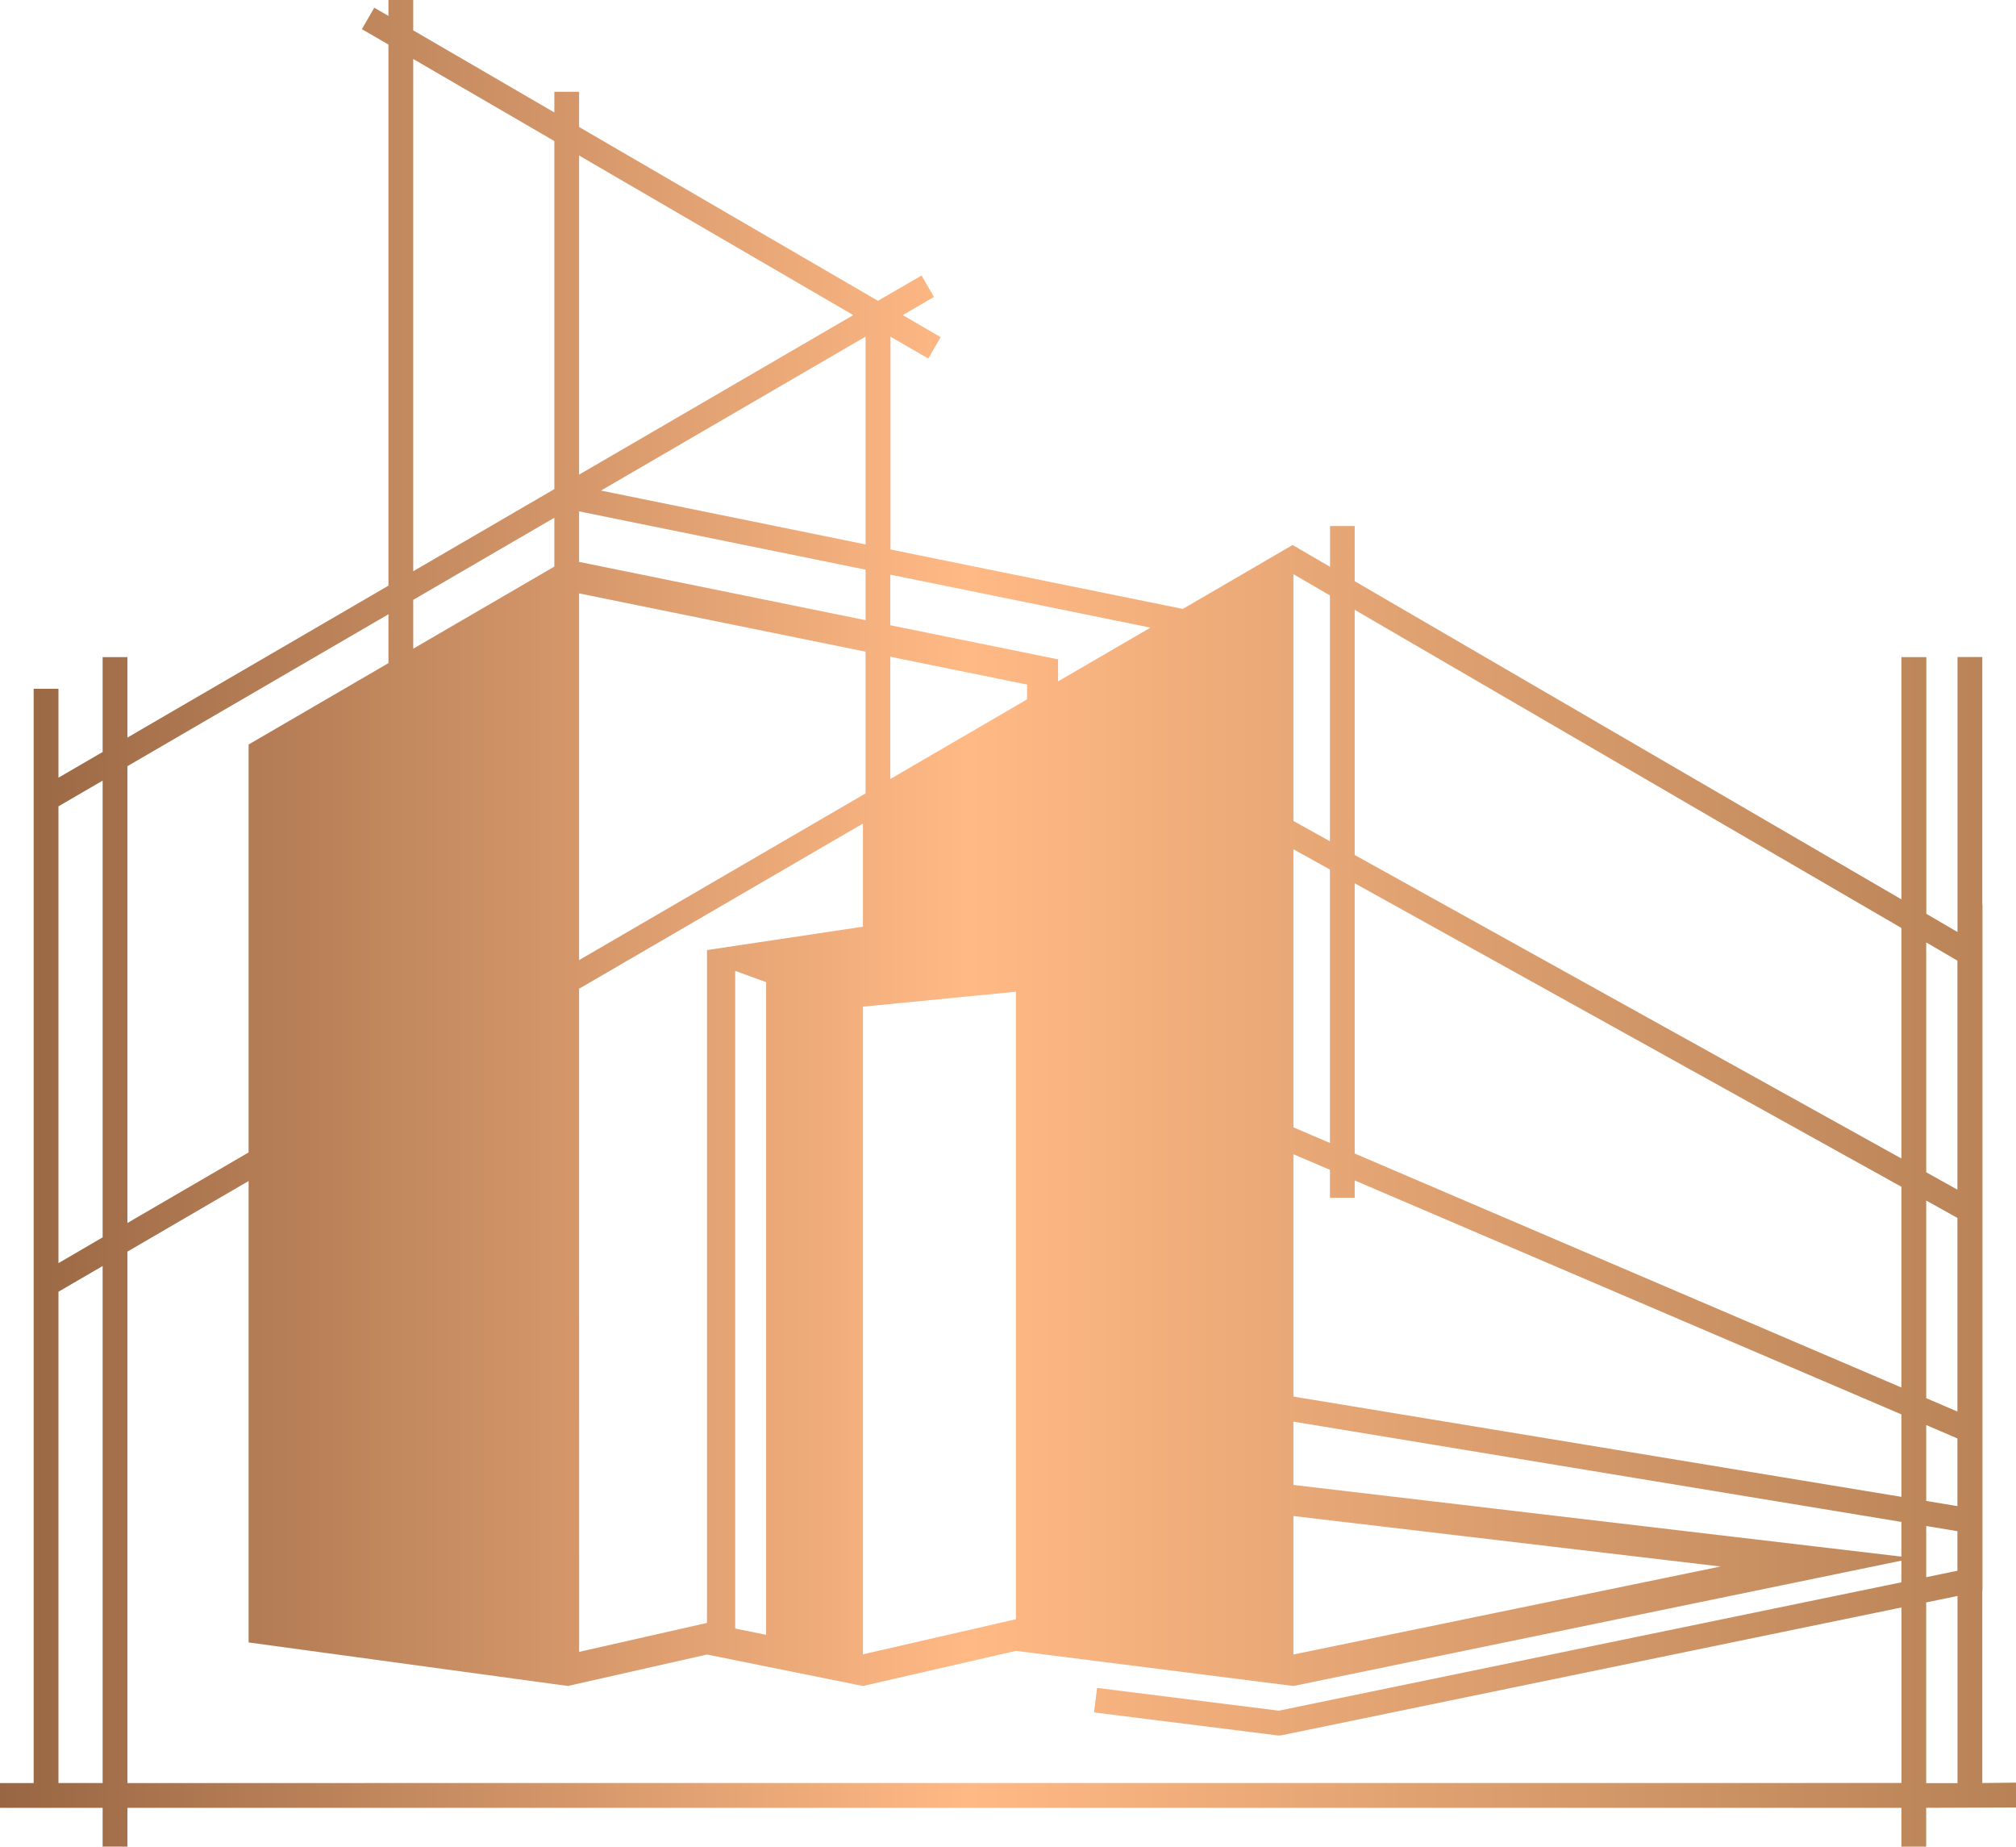 <svg xmlns="http://www.w3.org/2000/svg" xmlns:xlink="http://www.w3.org/1999/xlink" viewBox="0 0 904.89 828.7"><defs><style>.cls-1{fill:url(#linear-gradient);}</style><linearGradient id="linear-gradient" y1="414.35" x2="904.89" y2="414.35" gradientUnits="userSpaceOnUse"><stop offset="0" stop-color="#986643"></stop><stop offset="0.48" stop-color="#ffb985"></stop><stop offset="1" stop-color="#b78256"></stop></linearGradient></defs><g id="Layer_2" data-name="Layer 2"><g id="Layer_1-2" data-name="Layer 1"><path class="cls-1" d="M904.89,800l-15.13.16V713.92h.07V406h-.07V294.84H878.64V418.27l-14-8.19V396.56h0V294.91H853.45V403.6L608.06,260.83V236.07H597v18.3l-16.83-9.79-11,6.42-38.27,22.27-131.2-26.68V151.06l16.95,9.86,5.56-9.61-17-9.9,14-8.15-5.56-9.62L394.07,135l-134.14-78V41.19H248.82v9.28L185.48,13.62V0H174.36V7.15L168,3.46l-5.58,9.62L174.36,20V262.82L57.19,331V294.91H46.07v42.56L26.24,349V309.1H15.11V800.18H0V811.3H46.07v17.4H57.19V811.3H853.45v17.4h11.12V811.3l40.32-.16Zm-858.82.16H26.24V579.69l19.83-11.54Zm0-244.88L26.24,566.86v-205l19.83-11.54ZM864.59,422.93l14,8.18V533.88l-14-7.8Zm0,115.84,14,7.8v86.89l-14-6Zm0,100.75,14,6V675.9l-14-2.32Zm0,45.31,14,2.32V704.9l-14,2.89ZM608.06,273.67,853.45,416.45V519.9L608.06,383.69Zm0,122.71L853.45,532.59v90.08l-245.39-105Zm-27.51-138.7,16.4,9.53V377.53l-16.4-9.1Zm0,123.44,16.4,9.1V512.93l-16.4-7Zm0,136.87,16.4,7v12.55h11.11v-7.8l245.39,105v37l-272.9-45Zm0,120,272.9,45v15.57l-38.05-4.49h0L580.55,666.39Zm0,42.36L772.27,703,580.55,742.49ZM399.61,257.89l116.78,23.77-41.46,24.12V295.9l-75.32-15.31Zm0,36.83L461,307.21v6.65L399.61,349.6ZM456,445.06V726.65l-68.67,15.76V451.76ZM388.51,244.32,269.76,220.15l118.75-69.09ZM259.93,69.79,383,141.41,259.93,213Zm0,159.69,128.58,26.16v22.68L259.93,252.16Zm0,120.93V266.3l128.58,26.15v63.61L259.93,430.87Zm0,93.3,127.4-74.12v46.29l-70,10.48V728.31l-57.38,13Zm83.95-2.95V733.65L330,730.85V435.71ZM185.48,26.47l63.34,36.84V219.5l-63.34,36.86Zm0,242.73,63.34-36.86v21.93l-63.34,36.85ZM57.19,343.84l117.17-68.18v21.93l-62.77,36.52V517.18l-54.4,31.66Zm0,456.34V561.69L111.59,530V737.08l143.29,19.54,62.43-14.12,70,14.12L456,740.86l124.55,15.76,235.36-48.51,37.54-7.74v9.72L574,767.7l-81.58-10.21-1.36,11,82.69,10.35,1.33-.07,278.41-57.39v78.77Zm807.38-81.06,14.07-2.9v84H864.57Z"></path></g></g></svg>